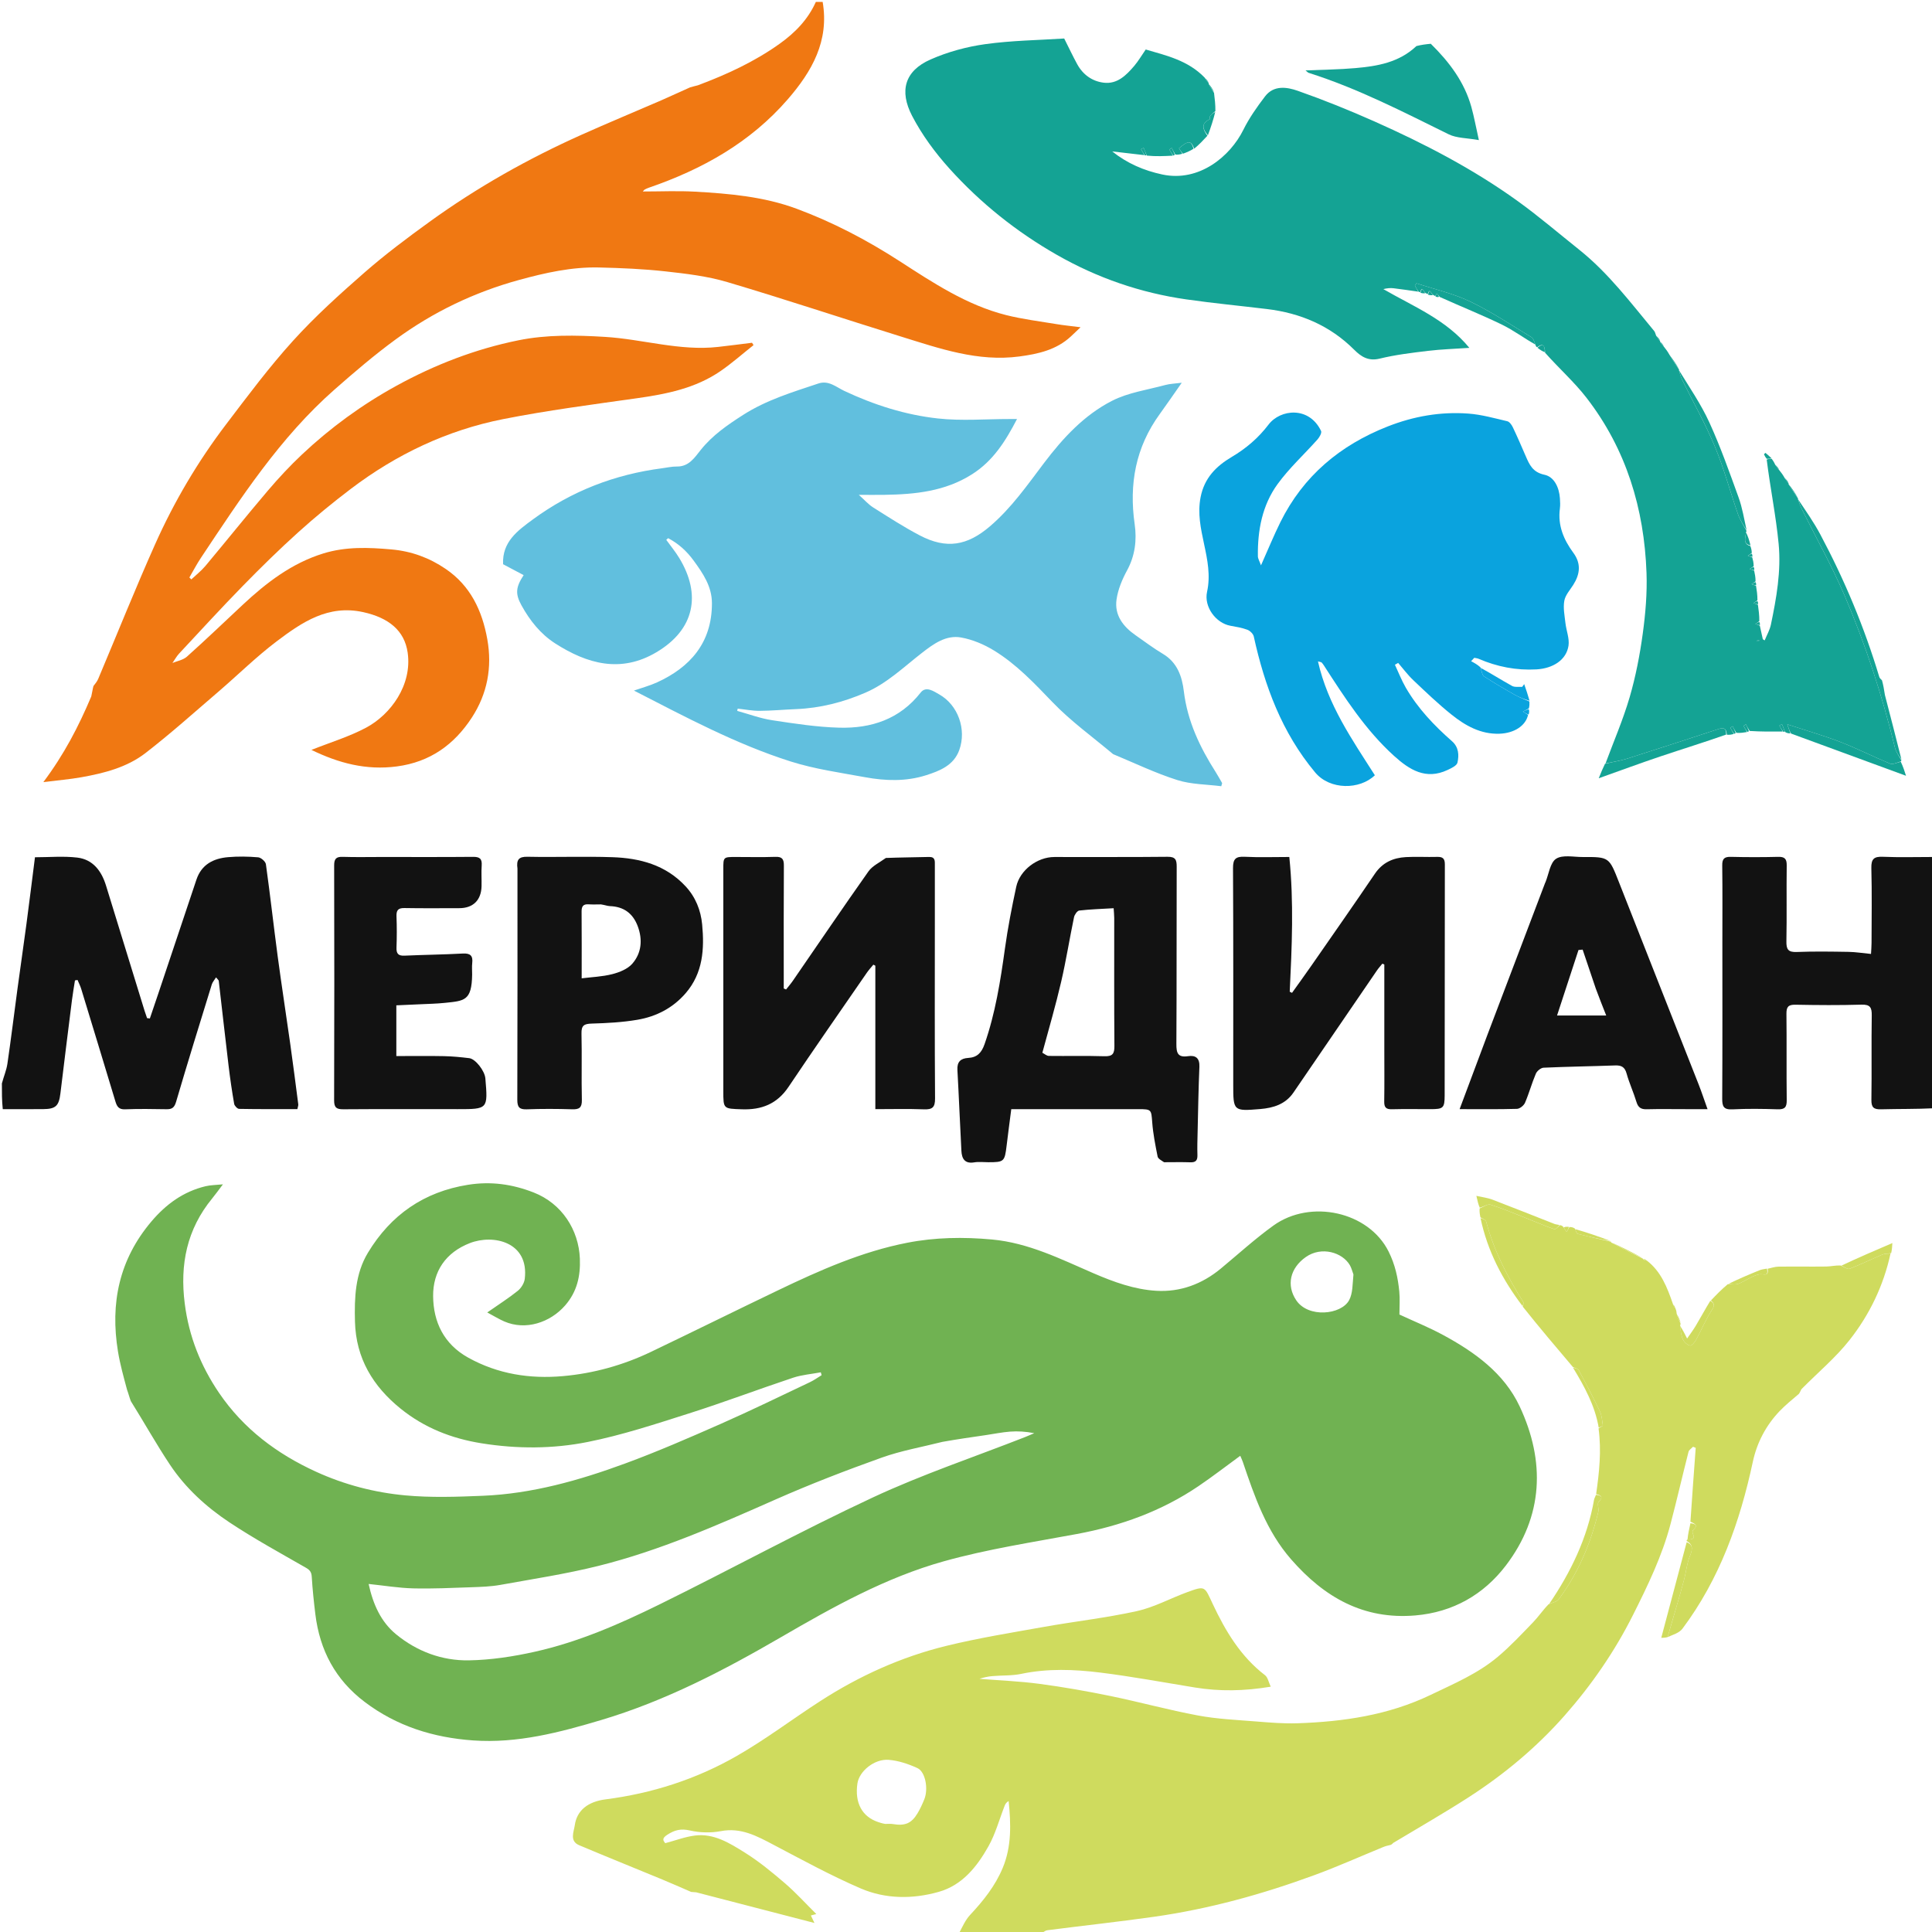 <?xml version="1.0" encoding="UTF-8"?> <svg xmlns="http://www.w3.org/2000/svg" width="150" height="150" viewBox="0 0 150 150" fill="none"><g clip-path="url(#clip0_184_2876)"><path d="M121.129 95.118C121.206 95.138 121.282 95.158 121.384 95.266C121.486 95.452 121.562 95.549 121.639 95.646C121.709 95.519 121.778 95.392 121.847 95.265C121.981 95.27 122.114 95.274 122.27 95.383C122.364 95.596 122.418 95.778 122.511 95.802C123.365 96.02 124.227 96.211 125.087 96.409C125.087 96.409 125.075 96.415 125.082 96.462C125.92 96.916 126.749 97.325 127.579 97.734C127.579 97.734 127.567 97.74 127.573 97.78C127.674 97.837 127.77 97.855 127.865 97.874C128.956 98.712 129.436 99.933 129.884 101.238C129.929 101.401 130.002 101.482 130.075 101.564C130.119 101.678 130.163 101.791 130.175 101.983C130.254 102.29 130.364 102.519 130.474 102.748C130.48 102.773 130.486 102.798 130.448 102.899C130.486 103.321 130.519 103.691 130.667 104.007C130.764 104.213 131.009 104.428 131.222 104.47C131.344 104.495 131.58 104.21 131.684 104.02C132.109 103.242 132.446 102.41 132.931 101.674C133.171 101.311 133.054 101.177 132.837 100.966C133.245 100.538 133.653 100.111 134.144 99.706C134.482 99.712 134.762 99.759 134.986 99.667C135.527 99.447 136.019 99.054 136.574 98.942C136.918 98.872 137.334 99.179 137.243 98.504C137.52 98.447 137.797 98.345 138.075 98.342C139.313 98.326 140.552 98.349 141.79 98.333C142.142 98.328 142.492 98.238 142.91 98.25C143.191 98.383 143.45 98.567 143.613 98.504C144.471 98.169 145.3 97.762 146.15 97.404C146.339 97.325 146.569 97.344 146.781 97.317C146.242 99.807 145.153 102.067 143.599 104.04C142.523 105.407 141.157 106.545 139.862 107.856C139.774 108.018 139.745 108.11 139.667 108.218C139.134 108.674 138.621 109.085 138.17 109.557C137.111 110.666 136.409 112.003 136.09 113.49C135.089 118.166 133.513 122.592 130.623 126.454C130.372 126.789 129.862 126.929 129.473 127.103C129.907 125.572 130.366 124.104 130.758 122.619C130.916 122.021 130.962 121.399 131.202 120.811C131.36 120.424 131.53 119.95 130.953 119.642C130.95 119.579 130.956 119.554 131.017 119.529C131.372 119.524 131.636 119.498 131.432 119.076C131.396 119.001 131.395 118.846 131.444 118.804C131.86 118.443 131.628 118.305 131.245 118.147C131.375 116.197 131.515 114.305 131.655 112.412C131.587 112.383 131.518 112.353 131.449 112.324C131.328 112.454 131.136 112.566 131.097 112.717C130.62 114.586 130.19 116.467 129.698 118.332C129.045 120.809 127.933 123.1 126.791 125.377C125.365 128.219 123.571 130.819 121.48 133.191C119.3 135.665 116.772 137.77 114.001 139.555C112.106 140.775 110.148 141.896 108.178 143.079C108.108 143.142 108.075 143.188 107.988 143.232C107.753 143.287 107.569 143.332 107.396 143.403C105.622 144.129 103.87 144.916 102.072 145.576C98.013 147.068 93.857 148.217 89.57 148.822C86.826 149.21 84.07 149.508 81.321 149.863C81.135 149.887 80.968 150.049 80.791 150.147C78.687 150.147 76.582 150.147 74.452 150.11C74.721 149.601 74.949 149.068 75.321 148.671C76.348 147.575 77.27 146.419 77.852 145.022C78.547 143.354 78.491 141.611 78.311 139.832C78.146 139.926 78.06 140.048 78.007 140.183C77.59 141.244 77.294 142.371 76.74 143.353C75.854 144.925 74.718 146.363 72.889 146.882C70.859 147.459 68.754 147.448 66.816 146.614C64.509 145.619 62.293 144.405 60.064 143.233C58.769 142.553 57.533 141.867 55.962 142.17C55.189 142.318 54.331 142.293 53.564 142.118C52.87 141.959 52.391 142.074 51.814 142.446C51.36 142.738 51.492 142.901 51.646 143.105C52.453 142.891 53.193 142.606 53.956 142.511C55.425 142.328 56.647 143.099 57.811 143.824C58.922 144.516 59.947 145.362 60.944 146.217C61.794 146.947 62.55 147.786 63.378 148.606C63.194 148.654 63.08 148.684 62.956 148.717C63.016 148.843 63.073 148.962 63.234 149.3C60.061 148.474 57.084 147.7 54.052 146.919C53.884 146.905 53.772 146.896 53.66 146.888C52.911 146.565 52.167 146.232 51.413 145.921C49.265 145.032 47.108 144.165 44.966 143.262C44.198 142.938 44.556 142.214 44.624 141.721C44.786 140.553 45.649 139.877 47.022 139.701C50.627 139.238 54.044 138.141 57.185 136.342C59.433 135.056 61.511 133.475 63.692 132.068C66.711 130.119 69.96 128.647 73.443 127.792C75.958 127.175 78.525 126.763 81.077 126.307C83.472 125.88 85.899 125.611 88.27 125.085C89.619 124.786 90.877 124.09 92.189 123.61C93.6 123.095 93.511 123.16 94.164 124.548C95.147 126.638 96.328 128.616 98.216 130.063C98.433 130.229 98.492 130.602 98.66 130.954C96.588 131.299 94.686 131.329 92.778 131.018C90.328 130.619 87.885 130.163 85.424 129.858C83.388 129.606 81.335 129.529 79.29 129.959C78.565 130.111 77.8 130.067 77.054 130.132C76.71 130.161 76.37 130.235 76.043 130.343C77.595 130.468 79.156 130.528 80.698 130.733C82.54 130.978 84.375 131.3 86.196 131.674C88.476 132.142 90.726 132.764 93.013 133.19C94.495 133.467 96.019 133.532 97.527 133.654C98.589 133.739 99.658 133.83 100.719 133.795C104.297 133.674 107.796 133.167 111.078 131.589C112.884 130.721 114.738 129.938 116.284 128.638C117.262 127.816 118.142 126.871 119.033 125.949C119.437 125.532 119.761 125.038 120.23 124.555C120.571 124.414 120.883 124.356 121.022 124.169C122.528 122.126 123.508 119.835 124.092 117.371C124.15 117.125 123.986 116.744 124.115 116.614C124.508 116.213 124.304 116.103 123.924 115.996C124.163 114.324 124.346 112.651 124.112 110.903C124.268 110.785 124.449 110.715 124.443 110.673C124.39 110.302 124.371 109.905 124.214 109.576C123.701 108.495 123.143 107.435 122.576 106.381C122.508 106.256 122.278 106.218 122.124 106.14C120.817 104.6 119.511 103.061 118.226 101.446C118.258 101.278 118.313 101.158 118.275 101.098C117.034 99.14 115.983 97.097 115.383 94.839C115.346 94.7 115.092 94.619 114.939 94.511C114.897 94.301 114.854 94.091 114.877 93.823C115.206 93.679 115.51 93.463 115.725 93.53C116.612 93.811 117.474 94.172 118.34 94.514C119.12 94.822 119.888 95.159 120.678 95.438C120.779 95.473 120.977 95.231 121.129 95.118ZM68.728 141.609C68.924 141.611 69.123 141.586 69.313 141.618C70.256 141.777 70.758 141.579 71.233 140.791C71.441 140.445 71.611 140.073 71.763 139.699C72.089 138.895 71.854 137.563 71.229 137.275C70.533 136.955 69.763 136.696 69.007 136.634C67.886 136.541 66.709 137.518 66.57 138.467C66.349 139.98 66.934 141.058 68.201 141.471C68.335 141.515 68.468 141.563 68.728 141.609Z" fill="#CFDB5E"></path><path d="M63.871 0.147C64.391 3.178 63.042 5.541 61.163 7.709C58.246 11.074 54.516 13.149 50.375 14.574C50.263 14.612 50.156 14.664 50.05 14.717C50.015 14.735 49.993 14.776 49.91 14.867C51.292 14.867 52.623 14.806 53.947 14.88C56.629 15.03 59.313 15.265 61.856 16.209C64.664 17.252 67.307 18.637 69.829 20.266C72.44 21.951 75.043 23.684 78.104 24.46C79.397 24.787 80.731 24.947 82.049 25.168C82.592 25.259 83.141 25.311 83.895 25.408C83.581 25.706 83.366 25.913 83.148 26.116C82.02 27.168 80.607 27.48 79.146 27.676C75.926 28.106 72.95 27.059 69.962 26.132C65.458 24.735 60.984 23.24 56.464 21.9C54.917 21.441 53.278 21.248 51.666 21.07C49.961 20.881 48.24 20.809 46.524 20.767C44.396 20.714 42.329 21.179 40.291 21.738C36.824 22.688 33.619 24.23 30.721 26.351C29.073 27.556 27.512 28.891 25.977 30.241C21.736 33.972 18.69 38.67 15.593 43.321C15.27 43.807 14.999 44.329 14.704 44.834C14.754 44.885 14.803 44.935 14.853 44.986C15.22 44.639 15.625 44.325 15.947 43.941C17.572 42 19.153 40.023 20.793 38.097C21.628 37.115 22.512 36.166 23.45 35.283C25.663 33.202 28.098 31.426 30.766 29.959C33.761 28.312 36.918 27.096 40.247 26.421C42.445 25.975 44.698 26.018 46.961 26.155C49.899 26.332 52.767 27.267 55.743 26.936C56.625 26.838 57.505 26.72 58.385 26.612C58.425 26.673 58.465 26.733 58.505 26.794C57.659 27.465 56.847 28.184 55.962 28.796C53.998 30.154 51.733 30.598 49.418 30.924C45.96 31.412 42.49 31.863 39.066 32.54C34.721 33.4 30.778 35.272 27.241 37.954C25.842 39.015 24.479 40.132 23.175 41.308C21.691 42.646 20.261 44.049 18.863 45.479C17.179 47.202 15.551 48.98 13.907 50.742C13.713 50.95 13.574 51.209 13.389 51.473C13.746 51.323 14.216 51.247 14.516 50.979C15.983 49.667 17.403 48.303 18.842 46.959C20.682 45.241 22.65 43.728 25.1 42.97C26.843 42.431 28.602 42.498 30.396 42.658C31.952 42.797 33.334 43.307 34.598 44.167C36.52 45.473 37.434 47.397 37.834 49.63C38.227 51.821 37.831 53.873 36.635 55.71C35.269 57.807 33.402 59.162 30.814 59.505C28.423 59.822 26.285 59.246 24.179 58.222C25.634 57.643 27.095 57.204 28.417 56.5C30.33 55.481 32.009 53.191 31.652 50.675C31.406 48.943 30.164 47.959 28.2 47.526C25.479 46.926 23.453 48.306 21.497 49.781C19.9 50.986 18.467 52.408 16.944 53.714C15.077 55.316 13.242 56.962 11.298 58.465C9.859 59.578 8.092 60.029 6.32 60.345C5.412 60.507 4.49 60.582 3.366 60.722C4.978 58.571 6.097 56.414 7.086 54.072C7.162 53.753 7.185 53.52 7.255 53.265C7.411 53.065 7.546 52.896 7.627 52.704C9.096 49.223 10.5 45.714 12.039 42.264C13.518 38.947 15.364 35.824 17.564 32.932C19.238 30.73 20.898 28.502 22.752 26.457C24.464 24.567 26.373 22.844 28.295 21.163C29.901 19.759 31.616 18.474 33.346 17.223C37.042 14.549 41.002 12.319 45.162 10.457C47.209 9.54 49.282 8.683 51.339 7.79C52.071 7.472 52.792 7.128 53.574 6.785C53.796 6.724 53.963 6.674 54.184 6.622C56.445 5.775 58.573 4.791 60.514 3.409C61.734 2.54 62.727 1.52 63.343 0.147C63.5 0.147 63.656 0.147 63.871 0.147Z" fill="#F07812"></path><path d="M0.146 84.121C0.293 83.566 0.502 83.088 0.575 82.59C0.857 80.666 1.092 78.735 1.352 76.808C1.58 75.123 1.826 73.44 2.051 71.754C2.278 70.047 2.488 68.338 2.715 66.557C3.819 66.557 4.922 66.456 5.998 66.583C7.214 66.727 7.88 67.619 8.229 68.748C9.231 71.988 10.225 75.231 11.223 78.473C11.283 78.666 11.353 78.856 11.418 79.047C11.49 79.056 11.563 79.064 11.635 79.073C11.856 78.422 12.078 77.772 12.297 77.12C13.282 74.179 14.268 71.239 15.25 68.297C15.646 67.114 16.57 66.649 17.704 66.55C18.479 66.482 19.269 66.496 20.045 66.562C20.266 66.581 20.615 66.888 20.645 67.099C20.978 69.482 21.242 71.874 21.561 74.26C21.864 76.523 22.216 78.781 22.534 81.043C22.754 82.607 22.955 84.174 23.158 85.741C23.17 85.83 23.125 85.927 23.088 86.111C21.579 86.111 20.072 86.121 18.566 86.093C18.43 86.091 18.207 85.856 18.18 85.701C18.01 84.72 17.865 83.734 17.747 82.746C17.483 80.549 17.24 78.349 16.983 76.152C16.976 76.094 16.901 76.043 16.774 75.883C16.641 76.099 16.5 76.25 16.445 76.428C15.509 79.46 14.569 82.489 13.675 85.533C13.543 85.985 13.367 86.127 12.933 86.12C11.858 86.102 10.782 86.084 9.709 86.127C9.228 86.146 9.081 85.913 8.964 85.527C8.083 82.606 7.195 79.689 6.303 76.772C6.231 76.536 6.115 76.313 6.02 76.084C5.953 76.095 5.886 76.107 5.82 76.118C5.742 76.627 5.652 77.133 5.588 77.643C5.285 80.055 4.982 82.467 4.692 84.881C4.575 85.857 4.335 86.103 3.361 86.112C2.335 86.121 1.31 86.114 0.215 86.114C0.146 85.472 0.146 84.831 0.146 84.121Z" fill="#121212"></path><path d="M150.147 86.045C148.779 86.114 147.411 86.089 146.044 86.126C145.474 86.141 145.285 85.982 145.295 85.388C145.329 83.206 145.287 81.023 145.322 78.842C145.332 78.22 145.2 77.981 144.522 78.001C142.814 78.052 141.103 78.039 139.395 78.006C138.835 77.995 138.692 78.183 138.699 78.722C138.725 80.953 138.694 83.184 138.721 85.415C138.728 85.961 138.573 86.144 138.019 86.126C136.848 86.087 135.673 86.071 134.504 86.13C133.815 86.165 133.708 85.894 133.712 85.284C133.736 81.263 133.724 77.242 133.724 73.221C133.724 71.211 133.74 69.2 133.714 67.19C133.707 66.668 133.881 66.514 134.386 66.526C135.607 66.556 136.829 66.557 138.049 66.526C138.556 66.513 138.727 66.671 138.72 67.191C138.694 69.152 138.734 71.114 138.696 73.075C138.684 73.701 138.824 73.94 139.498 73.912C140.839 73.858 142.184 73.881 143.527 73.903C144.078 73.913 144.627 74.002 145.265 74.064C145.282 73.73 145.306 73.47 145.306 73.211C145.31 71.274 145.342 69.336 145.291 67.401C145.272 66.671 145.511 66.491 146.2 66.521C147.468 66.575 148.739 66.536 150.078 66.536C150.147 73.016 150.147 79.496 150.147 86.045Z" fill="#121212"></path><path d="M10.158 108.784C10.044 108.485 9.979 108.208 9.865 107.904C9.595 106.897 9.323 105.924 9.16 104.933C8.545 101.19 9.252 97.787 11.756 94.834C12.895 93.49 14.24 92.512 15.958 92.099C16.352 92.004 16.77 92.007 17.308 91.952C16.978 92.386 16.736 92.727 16.471 93.05C14.51 95.441 13.957 98.169 14.343 101.206C14.667 103.761 15.585 106.053 17.009 108.147C18.904 110.931 21.491 112.873 24.538 114.265C26.75 115.276 29.071 115.877 31.456 116.1C33.448 116.286 35.474 116.215 37.48 116.132C41.305 115.975 44.958 114.94 48.523 113.63C51.04 112.705 53.505 111.631 55.961 110.548C58.292 109.521 60.583 108.4 62.886 107.31C63.201 107.161 63.488 106.952 63.788 106.77C63.768 106.696 63.748 106.621 63.729 106.546C63.007 106.682 62.258 106.738 61.568 106.968C58.866 107.867 56.2 108.878 53.488 109.739C50.891 110.564 48.286 111.425 45.622 111.956C42.919 112.495 40.152 112.5 37.386 112.057C35.047 111.683 32.944 110.851 31.109 109.371C28.963 107.639 27.634 105.462 27.56 102.611C27.511 100.747 27.578 98.894 28.567 97.26C30.342 94.322 32.913 92.532 36.339 91.986C38.111 91.704 39.774 91.937 41.428 92.582C43.633 93.442 44.933 95.495 45.021 97.721C45.074 99.076 44.8 100.291 43.882 101.348C42.717 102.688 40.807 103.317 39.15 102.596C38.739 102.417 38.355 102.178 37.83 101.899C38.7 101.291 39.483 100.795 40.201 100.218C40.466 100.006 40.704 99.619 40.743 99.287C41.083 96.425 38.308 95.804 36.482 96.513C34.6 97.243 33.61 98.716 33.628 100.636C33.646 102.636 34.456 104.355 36.353 105.408C38.661 106.689 41.145 107.068 43.704 106.842C46.074 106.633 48.372 105.997 50.532 104.963C53.833 103.383 57.112 101.758 60.411 100.176C63.638 98.629 66.911 97.174 70.439 96.487C72.601 96.065 74.799 96.03 77.016 96.234C79.864 96.497 82.346 97.752 84.893 98.853C86.466 99.533 88.079 100.119 89.784 100.217C91.64 100.324 93.326 99.698 94.777 98.498C96.134 97.375 97.44 96.18 98.866 95.153C101.742 93.081 106.262 94.059 107.814 97.175C108.318 98.186 108.536 99.201 108.641 100.274C108.698 100.856 108.651 101.448 108.651 102.06C109.789 102.589 110.947 103.056 112.038 103.647C114.491 104.973 116.773 106.61 117.983 109.186C119.988 113.456 119.832 117.725 116.907 121.555C115.188 123.806 112.806 125.174 109.888 125.422C105.862 125.765 102.816 124.012 100.245 121.07C98.316 118.862 97.402 116.187 96.489 113.493C96.437 113.342 96.365 113.199 96.293 113.027C95.177 113.841 94.136 114.649 93.046 115.386C90.18 117.328 87.003 118.469 83.611 119.099C80.152 119.742 76.653 120.275 73.273 121.22C68.768 122.48 64.686 124.759 60.641 127.109C56.214 129.681 51.668 132.051 46.728 133.527C43.466 134.502 40.181 135.371 36.73 135.126C33.655 134.908 30.807 134.028 28.306 132.132C26.037 130.413 24.825 128.121 24.484 125.328C24.367 124.368 24.265 123.405 24.206 122.441C24.185 122.084 24.083 121.909 23.762 121.725C21.762 120.578 19.734 119.469 17.814 118.196C16.016 117.002 14.405 115.536 13.196 113.72C12.134 112.126 11.198 110.447 10.158 108.784ZM73.169 111.946C71.594 112.346 69.975 112.626 68.451 113.171C65.679 114.162 62.925 115.223 60.232 116.412C55.733 118.4 51.235 120.388 46.452 121.578C43.947 122.201 41.385 122.593 38.841 123.051C38.108 123.183 37.351 123.206 36.603 123.233C35.097 123.285 33.589 123.358 32.085 123.321C30.957 123.293 29.833 123.104 28.62 122.978C28.969 124.579 29.582 125.923 30.744 126.88C32.368 128.216 34.315 128.943 36.398 128.909C38.114 128.881 39.851 128.615 41.531 128.239C44.915 127.484 48.092 126.097 51.189 124.574C56.736 121.845 62.169 118.873 67.769 116.261C71.603 114.472 75.641 113.122 79.587 111.574C79.826 111.48 80.061 111.373 80.298 111.272C79.636 111.141 79.023 111.105 78.416 111.151C77.796 111.198 77.183 111.327 76.566 111.417C75.472 111.576 74.378 111.732 73.169 111.946ZM105.081 98.948C104.989 98.707 104.93 98.446 104.802 98.226C104.226 97.238 102.606 96.738 101.386 97.594C100.163 98.452 99.853 99.789 100.641 100.956C101.578 102.345 104.127 102.081 104.744 100.95C105.036 100.413 105.006 99.7 105.081 98.948Z" fill="#70B252"></path><path d="M91.796 11.939C91.634 11.981 91.472 12.024 91.256 12.002C91.126 11.787 91.05 11.636 90.975 11.485C90.912 11.525 90.85 11.565 90.788 11.605C90.88 11.766 90.971 11.926 91.063 12.086C90.399 12.12 89.736 12.154 89.036 12.081C88.931 11.808 88.862 11.643 88.792 11.477C88.725 11.512 88.657 11.547 88.59 11.583C88.677 11.737 88.765 11.892 88.852 12.046C88.019 11.95 87.186 11.853 86.353 11.756C87.513 12.684 88.815 13.246 90.251 13.55C93.114 14.156 95.519 12.127 96.531 10.083C96.987 9.162 97.593 8.302 98.219 7.482C98.897 6.594 99.922 6.756 100.764 7.052C102.774 7.758 104.757 8.559 106.705 9.425C110.579 11.148 114.34 13.1 117.793 15.582C119.453 16.776 121.012 18.113 122.613 19.391C124.871 21.192 126.596 23.491 128.425 25.692C128.485 25.764 128.514 25.861 128.577 26.047C128.697 26.261 128.798 26.375 128.899 26.489C128.899 26.489 128.888 26.496 128.889 26.544C128.992 26.706 129.094 26.819 129.196 26.932C129.326 27.096 129.457 27.261 129.605 27.524C129.87 27.981 130.118 28.339 130.365 28.697C130.365 28.697 130.355 28.704 130.355 28.755C130.437 29.033 130.495 29.272 130.601 29.487C131.452 31.214 132.405 32.898 133.144 34.673C133.852 36.376 134.327 38.176 134.937 39.922C135.094 40.374 135.371 40.784 135.593 41.213C135.593 41.213 135.613 41.259 135.559 41.305C135.525 41.742 135.294 42.227 135.899 42.395C135.954 42.556 136.008 42.718 136.006 42.933C135.865 43.038 135.781 43.092 135.697 43.145C135.813 43.189 135.93 43.233 136.046 43.278C136.101 43.487 136.156 43.696 136.154 43.96C136.012 44.069 135.928 44.122 135.844 44.175C135.96 44.22 136.076 44.264 136.193 44.308C136.248 44.565 136.303 44.821 136.3 45.135C136.158 45.247 136.074 45.3 135.99 45.353C136.107 45.397 136.223 45.442 136.339 45.486C136.395 45.838 136.45 46.19 136.447 46.603C136.305 46.719 136.221 46.772 136.137 46.825C136.253 46.869 136.37 46.914 136.486 46.958C136.541 47.358 136.597 47.758 136.594 48.221C136.452 48.338 136.368 48.391 136.284 48.444C136.4 48.489 136.516 48.533 136.632 48.577C136.71 48.928 136.787 49.279 136.865 49.629C136.913 49.66 136.96 49.69 137.008 49.721C137.173 49.313 137.403 48.919 137.492 48.496C137.924 46.429 138.295 44.332 138.093 42.226C137.886 40.053 137.442 37.902 137.166 35.682C137.337 35.621 137.445 35.619 137.553 35.617C137.636 35.733 137.719 35.849 137.818 36.061C137.936 36.272 138.038 36.386 138.14 36.501C138.271 36.665 138.401 36.829 138.55 37.09C138.668 37.301 138.769 37.415 138.87 37.529C138.87 37.529 138.859 37.536 138.86 37.586C139.108 37.993 139.355 38.35 139.603 38.707C139.603 38.707 139.592 38.714 139.593 38.764C139.695 39.058 139.784 39.308 139.901 39.544C141.011 41.775 142.237 43.957 143.215 46.245C144.849 50.066 146.14 54.016 147.125 58.062C147.208 58.403 147.449 58.705 147.617 59.025C147.617 59.025 147.636 59.071 147.578 59.117C147.261 59.212 146.956 59.375 146.752 59.291C145.45 58.754 144.19 58.111 142.877 57.603C141.574 57.1 140.225 56.715 138.763 56.234C138.886 56.596 138.944 56.77 139.003 56.943C138.871 56.937 138.74 56.93 138.584 56.824C138.491 56.558 138.422 56.392 138.352 56.226C138.285 56.262 138.218 56.298 138.151 56.334C138.238 56.488 138.325 56.642 138.412 56.796C137.579 56.803 136.746 56.809 135.845 56.752C135.701 56.537 135.625 56.386 135.55 56.235C135.487 56.275 135.425 56.315 135.363 56.355C135.454 56.516 135.546 56.676 135.638 56.836C135.381 56.878 135.125 56.92 134.809 56.899C134.675 56.684 134.599 56.533 134.523 56.382C134.461 56.422 134.399 56.462 134.336 56.502C134.428 56.663 134.52 56.823 134.611 56.983C134.449 57.026 134.287 57.068 134.071 57.043C134.033 56.471 133.758 56.492 133.396 56.611C131.043 57.381 128.691 58.153 126.331 58.901C125.786 59.074 125.212 59.153 124.651 59.276C125.285 57.565 126.014 55.882 126.525 54.135C126.994 52.528 127.315 50.864 127.542 49.203C127.756 47.643 127.891 46.05 127.835 44.48C127.658 39.491 126.26 34.877 123.182 30.892C122.233 29.663 121.051 28.616 119.957 27.383C119.949 26.792 119.779 26.634 119.348 26.954C119.297 26.945 119.257 26.919 119.216 26.783C119.11 26.518 119.058 26.274 118.912 26.186C117.336 25.236 115.797 24.202 114.144 23.411C112.827 22.781 111.366 22.455 109.969 21.994C109.931 22.056 109.892 22.119 109.854 22.181C109.94 22.336 110.027 22.49 110.113 22.645C109.474 22.555 108.837 22.455 108.196 22.38C107.943 22.35 107.683 22.375 107.402 22.447C109.732 23.796 112.275 24.804 114.081 27.008C112.934 27.087 111.897 27.117 110.872 27.241C109.611 27.392 108.341 27.544 107.111 27.845C106.235 28.058 105.671 27.687 105.144 27.159C103.26 25.275 100.963 24.306 98.359 23.993C96.282 23.743 94.198 23.543 92.128 23.248C88.556 22.738 85.207 21.586 82.055 19.787C78.915 17.995 76.131 15.768 73.722 13.098C72.604 11.857 71.578 10.468 70.811 8.988C69.812 7.061 70.234 5.506 72.244 4.619C73.583 4.028 75.052 3.628 76.503 3.427C78.559 3.141 80.651 3.118 82.624 2.989C83.012 3.76 83.305 4.384 83.636 4.988C84.082 5.8 84.794 6.31 85.692 6.42C86.744 6.547 87.438 5.848 88.058 5.121C88.383 4.74 88.638 4.299 88.954 3.843C90.564 4.316 92.232 4.684 93.532 6.028C93.653 6.241 93.754 6.355 93.855 6.469C93.855 6.469 93.844 6.476 93.844 6.527C93.982 6.789 94.12 7.001 94.257 7.213C94.312 7.661 94.368 8.108 94.362 8.621C94.183 8.789 94.05 8.881 93.955 9.003C93.907 9.064 93.958 9.242 93.915 9.263C93.201 9.606 93.399 10.061 93.742 10.541C93.416 10.892 93.09 11.243 92.716 11.543C92.474 10.898 92.261 10.899 91.536 11.511C91.622 11.653 91.709 11.796 91.796 11.939ZM136.6 49.725C136.542 49.724 136.484 49.724 136.426 49.723C136.426 49.747 136.424 49.792 136.425 49.792C136.483 49.797 136.541 49.797 136.6 49.725Z" fill="#14A394"></path><path d="M86.419 58.55C84.811 57.198 83.13 55.989 81.719 54.519C80.307 53.049 78.919 51.575 77.183 50.511C76.409 50.036 75.515 49.657 74.628 49.496C73.448 49.282 72.482 49.989 71.585 50.686C70.17 51.784 68.876 53.049 67.197 53.776C65.472 54.523 63.684 54.98 61.803 55.056C60.86 55.094 59.918 55.184 58.975 55.189C58.409 55.193 57.842 55.079 57.275 55.018C57.262 55.077 57.249 55.135 57.236 55.193C58.138 55.441 59.027 55.778 59.946 55.917C61.675 56.18 63.418 56.45 65.161 56.497C67.642 56.563 69.856 55.845 71.483 53.767C71.897 53.239 72.504 53.677 72.923 53.914C74.385 54.741 75.055 56.627 74.479 58.231C74.05 59.426 72.963 59.851 71.896 60.191C70.35 60.684 68.748 60.634 67.171 60.344C65.231 59.987 63.254 59.713 61.382 59.119C57.149 57.775 53.235 55.676 49.219 53.616C49.863 53.391 50.458 53.233 51.011 52.981C53.536 51.827 55.284 49.942 55.274 46.824C55.27 45.533 54.584 44.525 53.858 43.529C53.314 42.782 52.668 42.199 51.872 41.783C51.824 41.827 51.776 41.87 51.729 41.914C52.068 42.385 52.44 42.835 52.74 43.329C54.459 46.156 53.94 48.877 50.964 50.641C48.198 52.279 45.592 51.55 43.102 49.953C41.967 49.224 41.137 48.177 40.489 47.002C39.991 46.098 40.044 45.59 40.655 44.653C40.112 44.365 39.574 44.079 39.059 43.806C38.981 42.07 40.181 41.203 41.37 40.33C44.372 38.127 47.731 36.832 51.411 36.355C51.791 36.306 52.172 36.215 52.55 36.221C53.484 36.235 53.926 35.532 54.401 34.937C55.316 33.789 56.49 32.986 57.703 32.209C59.508 31.053 61.534 30.445 63.538 29.775C64.34 29.507 64.925 30.055 65.54 30.345C67.865 31.441 70.296 32.214 72.828 32.491C74.665 32.692 76.541 32.532 78.4 32.533C78.544 32.533 78.689 32.533 78.961 32.533C78.061 34.266 77.102 35.785 75.475 36.819C73.373 38.155 71.044 38.383 68.657 38.419C68.046 38.428 67.435 38.42 66.679 38.42C67.105 38.8 67.412 39.157 67.793 39.398C68.979 40.148 70.163 40.913 71.404 41.565C73.495 42.663 75.107 42.359 76.853 40.869C78.529 39.44 79.76 37.662 81.062 35.942C82.535 33.997 84.177 32.225 86.336 31.12C87.598 30.474 89.086 30.269 90.479 29.89C90.84 29.792 91.225 29.785 91.75 29.717C91.129 30.602 90.598 31.383 90.043 32.147C88.173 34.72 87.648 37.577 88.096 40.7C88.271 41.915 88.13 43.139 87.506 44.285C87.126 44.983 86.8 45.765 86.688 46.544C86.514 47.759 87.198 48.647 88.162 49.318C88.868 49.809 89.556 50.332 90.293 50.77C91.408 51.433 91.776 52.529 91.914 53.676C92.194 55.998 93.159 58.017 94.387 59.945C94.564 60.224 94.721 60.515 94.887 60.8C94.865 60.881 94.842 60.961 94.82 61.042C93.677 60.895 92.485 60.906 91.404 60.563C89.718 60.028 88.108 59.253 86.419 58.55Z" fill="#61BFDE"></path><path d="M118.639 55.501C118.456 56.34 117.579 56.926 116.416 56.966C114.963 57.016 113.771 56.342 112.696 55.482C111.658 54.651 110.693 53.724 109.726 52.808C109.297 52.402 108.942 51.917 108.553 51.469C108.469 51.516 108.385 51.564 108.301 51.611C108.581 52.207 108.819 52.827 109.148 53.394C110.082 55.004 111.35 56.334 112.738 57.553C113.258 58.01 113.287 58.633 113.158 59.209C113.104 59.449 112.676 59.646 112.381 59.784C110.704 60.569 109.434 59.774 108.234 58.687C106.003 56.667 104.4 54.159 102.783 51.66C102.731 51.58 102.675 51.501 102.609 51.434C102.58 51.405 102.521 51.406 102.327 51.35C103.086 54.724 104.983 57.428 106.744 60.191C105.577 61.324 103.261 61.351 102.11 59.973C99.522 56.873 98.192 53.272 97.342 49.414C97.297 49.208 97.049 48.97 96.841 48.892C96.421 48.735 95.967 48.664 95.522 48.582C94.388 48.373 93.463 47.103 93.715 45.954C93.995 44.679 93.748 43.474 93.484 42.239C93.231 41.048 92.967 39.865 93.215 38.598C93.507 37.105 94.426 36.193 95.627 35.48C96.741 34.819 97.695 34.01 98.485 32.97C99.406 31.756 101.645 31.526 102.567 33.46C102.636 33.605 102.447 33.942 102.295 34.114C101.263 35.276 100.098 36.336 99.191 37.585C98 39.224 97.632 41.176 97.662 43.193C97.665 43.374 97.783 43.555 97.903 43.894C98.456 42.657 98.894 41.58 99.408 40.541C101.188 36.95 104.045 34.565 107.731 33.114C109.754 32.317 111.851 31.95 114.01 32.111C115.024 32.187 116.026 32.47 117.023 32.704C117.198 32.745 117.368 32.988 117.458 33.177C117.808 33.911 118.129 34.659 118.453 35.405C118.748 36.084 118.998 36.666 119.917 36.861C120.668 37.021 121.053 37.846 121.111 38.681C121.13 38.949 121.144 39.224 121.109 39.489C120.934 40.799 121.408 41.906 122.157 42.924C122.771 43.758 122.674 44.573 122.153 45.4C121.897 45.806 121.532 46.201 121.453 46.643C121.353 47.196 121.475 47.796 121.54 48.371C121.606 48.961 121.861 49.568 121.779 50.129C121.615 51.238 120.573 51.898 119.29 51.971C117.721 52.059 116.234 51.767 114.8 51.149C114.695 51.104 114.575 51.097 114.462 51.072C114.381 51.16 114.299 51.249 114.218 51.337C114.451 51.46 114.684 51.582 114.936 51.806C115.044 52.117 115.074 52.416 115.231 52.519C115.997 53.021 116.79 53.484 117.588 53.934C117.956 54.142 118.357 54.29 118.743 54.465C118.75 54.622 118.757 54.78 118.702 54.996C118.505 55.119 118.372 55.183 118.238 55.248C118.372 55.332 118.505 55.416 118.639 55.501Z" fill="#0AA3DE"></path><path d="M90.377 90.235C90.16 90.089 89.911 89.963 89.877 89.794C89.702 88.914 89.524 88.027 89.458 87.134C89.384 86.152 89.403 86.114 88.396 86.114C85.391 86.113 82.387 86.114 79.382 86.114C79.116 86.114 78.85 86.114 78.515 86.114C78.39 87.088 78.265 88.019 78.153 88.952C78.004 90.188 77.957 90.235 76.73 90.235C76.364 90.235 75.989 90.186 75.633 90.246C74.901 90.368 74.675 89.956 74.643 89.356C74.531 87.261 74.45 85.164 74.333 83.069C74.297 82.431 74.593 82.171 75.177 82.137C75.865 82.097 76.208 81.737 76.441 81.069C77.281 78.659 77.674 76.166 78.022 73.652C78.245 72.04 78.559 70.438 78.901 68.846C79.177 67.561 80.527 66.542 81.852 66.538C84.783 66.53 87.715 66.554 90.646 66.521C91.27 66.513 91.36 66.759 91.358 67.295C91.342 71.881 91.362 76.467 91.334 81.053C91.329 81.755 91.445 82.121 92.24 82.001C92.821 81.914 93.149 82.144 93.121 82.822C93.049 84.519 93.022 86.217 92.982 87.915C92.968 88.503 92.949 89.092 92.968 89.679C92.98 90.086 92.841 90.256 92.422 90.241C91.763 90.218 91.103 90.235 90.377 90.235ZM80.928 81.736C81.096 81.821 81.264 81.978 81.433 81.981C82.874 82 84.315 81.961 85.754 82.006C86.382 82.025 86.527 81.808 86.522 81.212C86.496 77.903 86.511 74.593 86.508 71.284C86.508 71.048 86.481 70.812 86.463 70.514C85.526 70.57 84.656 70.595 83.795 70.694C83.637 70.712 83.429 71.011 83.387 71.211C83.04 72.876 82.775 74.559 82.391 76.215C81.969 78.034 81.446 79.829 80.928 81.736Z" fill="#121212"></path><path d="M68.779 66.612C69.932 66.569 71.03 66.562 72.127 66.534C72.628 66.521 72.581 66.856 72.581 67.179C72.58 68.7 72.581 70.221 72.581 71.742C72.581 76.256 72.564 80.77 72.597 85.284C72.603 85.987 72.379 86.153 71.727 86.128C70.492 86.081 69.253 86.114 67.961 86.114C67.961 82.267 67.961 78.623 67.961 74.978C67.91 74.951 67.858 74.924 67.807 74.896C67.638 75.103 67.455 75.3 67.304 75.519C65.269 78.472 63.216 81.412 61.218 84.39C60.329 85.713 59.128 86.18 57.599 86.125C56.16 86.074 56.158 86.114 56.158 84.697C56.158 78.956 56.158 73.216 56.158 67.475C56.158 66.537 56.159 66.536 57.123 66.536C58.15 66.536 59.177 66.561 60.202 66.526C60.728 66.507 60.863 66.702 60.86 67.204C60.84 70.123 60.85 73.043 60.85 75.962C60.85 76.223 60.85 76.483 60.85 76.744C60.91 76.771 60.97 76.797 61.03 76.824C61.209 76.596 61.4 76.376 61.564 76.138C63.515 73.307 65.444 70.46 67.428 67.653C67.732 67.223 68.285 66.972 68.779 66.612Z" fill="#121212"></path><path d="M107.478 81.403C107.478 79.181 107.478 77.032 107.478 74.884C107.428 74.862 107.377 74.841 107.326 74.819C107.186 74.993 107.033 75.159 106.907 75.343C104.744 78.501 102.582 81.66 100.426 84.823C99.8 85.74 98.857 86.021 97.841 86.106C95.749 86.279 95.748 86.263 95.748 84.175C95.748 78.585 95.761 72.994 95.731 67.403C95.728 66.68 95.943 66.485 96.637 66.52C97.756 66.577 98.88 66.536 100.102 66.536C100.46 70.046 100.302 73.522 100.134 76.997C100.193 77.026 100.253 77.055 100.313 77.084C100.809 76.388 101.313 75.696 101.801 74.994C103.456 72.611 105.12 70.234 106.748 67.834C107.34 66.96 108.168 66.601 109.153 66.545C109.957 66.5 110.765 66.552 111.57 66.529C111.997 66.517 112.179 66.637 112.178 67.105C112.166 73.088 112.176 79.071 112.163 85.054C112.161 86.041 112.047 86.113 111.06 86.114C110.059 86.114 109.057 86.096 108.056 86.122C107.602 86.133 107.464 85.964 107.471 85.523C107.492 84.174 107.478 82.826 107.478 81.403Z" fill="#121212"></path><path d="M115.492 80.319C116.996 76.363 118.478 72.46 119.959 68.557C119.968 68.535 119.982 68.514 119.991 68.491C120.251 67.863 120.346 66.978 120.814 66.675C121.322 66.346 122.178 66.542 122.882 66.539C124.945 66.53 124.929 66.542 125.702 68.511C127.754 73.739 129.822 78.959 131.878 84.184C132.109 84.771 132.306 85.371 132.573 86.114C131.94 86.114 131.395 86.114 130.85 86.114C129.848 86.114 128.846 86.097 127.845 86.122C127.411 86.133 127.186 85.991 127.055 85.558C126.829 84.811 126.496 84.096 126.287 83.344C126.146 82.835 125.881 82.703 125.394 82.721C123.544 82.789 121.693 82.812 119.844 82.896C119.631 82.906 119.332 83.151 119.243 83.36C118.928 84.099 118.718 84.882 118.401 85.619C118.309 85.833 117.996 86.085 117.777 86.091C116.341 86.133 114.902 86.113 113.324 86.113C114.063 84.136 114.767 82.254 115.492 80.319ZM123.899 76.759C123.558 75.748 123.217 74.738 122.876 73.728C122.768 73.738 122.661 73.748 122.554 73.758C122.008 75.426 121.462 77.094 120.889 78.843C122.218 78.843 123.393 78.843 124.706 78.843C124.42 78.121 124.173 77.496 123.899 76.759Z" fill="#121212"></path><path d="M40.176 67.437C40.083 66.757 40.267 66.504 40.954 66.519C43.151 66.565 45.351 66.478 47.546 66.552C49.682 66.624 51.681 67.15 53.222 68.807C54.007 69.65 54.41 70.674 54.515 71.774C54.696 73.68 54.58 75.552 53.238 77.108C52.243 78.262 50.951 78.926 49.487 79.175C48.321 79.374 47.125 79.436 45.94 79.471C45.353 79.488 45.131 79.613 45.147 80.246C45.188 81.961 45.135 83.678 45.175 85.393C45.189 85.998 44.979 86.142 44.419 86.125C43.248 86.088 42.074 86.083 40.904 86.127C40.318 86.148 40.162 85.958 40.164 85.379C40.183 79.422 40.176 73.465 40.176 67.437ZM46.655 70.217C46.338 70.217 46.019 70.234 45.703 70.212C45.286 70.182 45.151 70.36 45.155 70.769C45.17 72.471 45.161 74.174 45.161 75.957C45.929 75.86 46.755 75.832 47.538 75.632C48.097 75.489 48.734 75.234 49.095 74.818C49.81 73.994 49.904 72.959 49.516 71.917C49.145 70.918 48.429 70.389 47.356 70.351C47.166 70.345 46.978 70.266 46.655 70.217Z" fill="#121212"></path><path d="M29.619 66.536C32.037 66.536 34.382 66.548 36.727 66.526C37.23 66.521 37.437 66.663 37.399 67.189C37.36 67.725 37.401 68.267 37.388 68.806C37.361 69.894 36.73 70.51 35.657 70.51C34.24 70.511 32.823 70.527 31.407 70.501C30.921 70.492 30.766 70.662 30.784 71.138C30.814 71.946 30.815 72.757 30.784 73.565C30.765 74.044 30.925 74.219 31.409 74.197C32.917 74.129 34.426 74.114 35.933 74.032C36.526 74 36.731 74.208 36.663 74.782C36.629 75.072 36.661 75.37 36.657 75.664C36.627 77.721 36.053 77.704 34.51 77.865C33.883 77.93 33.25 77.94 32.62 77.971C31.992 78.002 31.365 78.028 30.771 78.054C30.771 79.411 30.771 80.718 30.771 81.992C32.068 81.992 33.272 81.975 34.476 81.999C35.129 82.012 35.784 82.077 36.434 82.156C36.92 82.215 37.634 83.144 37.683 83.721C37.885 86.114 37.885 86.114 35.53 86.114C32.574 86.114 29.618 86.102 26.663 86.124C26.137 86.128 25.94 86.006 25.941 85.434C25.961 79.353 25.959 73.271 25.944 67.19C25.942 66.67 26.108 66.509 26.615 66.526C27.591 66.559 28.569 66.536 29.619 66.536Z" fill="#121212"></path><path d="M109.971 3.576C110.338 3.482 110.682 3.436 111.087 3.399C112.53 4.819 113.698 6.371 114.238 8.311C114.448 9.068 114.588 9.845 114.82 10.877C113.887 10.709 113.1 10.734 112.475 10.427C108.919 8.676 105.398 6.857 101.604 5.655C101.544 5.636 101.497 5.574 101.36 5.467C102.703 5.409 103.968 5.399 105.225 5.288C106.931 5.138 108.614 4.859 109.971 3.576Z" fill="#14A394"></path><path d="M147.629 58.974C147.449 58.705 147.208 58.403 147.125 58.062C146.14 54.016 144.849 50.066 143.215 46.245C142.237 43.957 141.011 41.775 139.901 39.544C139.784 39.308 139.696 39.058 139.596 38.758C140.181 39.635 140.82 40.538 141.336 41.507C143.218 45.04 144.756 48.722 145.909 52.562C145.935 52.648 146.015 52.719 146.117 52.82C146.222 53.195 146.279 53.547 146.345 53.961C146.782 55.656 147.212 57.289 147.629 58.974Z" fill="#14A394"></path><path d="M124.612 59.301C125.212 59.153 125.786 59.073 126.331 58.901C128.691 58.153 131.043 57.38 133.396 56.61C133.758 56.492 134.033 56.47 134.017 57.033C132.318 57.633 130.612 58.157 128.921 58.726C127.37 59.247 125.835 59.816 124.124 60.424C124.314 59.957 124.443 59.642 124.612 59.301Z" fill="#14A394"></path><path d="M139.06 56.955C138.944 56.77 138.886 56.596 138.764 56.234C140.226 56.715 141.574 57.1 142.878 57.603C144.19 58.111 145.451 58.754 146.753 59.291C146.957 59.375 147.262 59.212 147.576 59.142C147.754 59.508 147.877 59.895 147.982 60.231C144.98 59.126 142.049 58.047 139.06 56.955Z" fill="#14A394"></path><path d="M110.149 22.657C110.026 22.491 109.94 22.336 109.854 22.181C109.892 22.119 109.931 22.056 109.969 21.994C111.366 22.455 112.827 22.781 114.144 23.411C115.797 24.202 117.336 25.236 118.912 26.186C119.057 26.274 119.11 26.518 119.203 26.749C118.337 26.266 117.512 25.642 116.599 25.199C115.042 24.443 113.43 23.8 111.781 23.055C111.668 22.924 111.615 22.849 111.562 22.774C111.518 22.843 111.475 22.912 111.431 22.982C111.407 22.975 111.382 22.969 111.301 22.913C111.111 22.849 111.019 22.286 110.845 22.834C110.82 22.828 110.796 22.822 110.715 22.766C110.525 22.702 110.432 22.138 110.258 22.687C110.234 22.681 110.21 22.675 110.149 22.657Z" fill="#14A394"></path><path d="M123.913 116.055C124.304 116.102 124.509 116.213 124.115 116.613C123.987 116.744 124.151 117.125 124.092 117.371C123.508 119.835 122.529 122.126 121.022 124.169C120.884 124.356 120.571 124.413 120.278 124.529C121.948 122.074 123.24 119.427 123.762 116.44C123.782 116.326 123.853 116.222 123.913 116.055Z" fill="#CFDB5E"></path><path d="M135.606 41.163C135.371 40.784 135.095 40.374 134.937 39.922C134.327 38.176 133.852 36.376 133.144 34.673C132.405 32.898 131.453 31.214 130.601 29.486C130.495 29.271 130.437 29.033 130.358 28.748C131.154 30.055 132.06 31.367 132.713 32.795C133.578 34.686 134.273 36.659 134.983 38.618C135.273 39.421 135.411 40.279 135.606 41.163Z" fill="#14A394"></path><path d="M114.946 94.571C115.092 94.619 115.346 94.7 115.383 94.839C115.984 97.097 117.034 99.14 118.275 101.098C118.313 101.158 118.258 101.277 118.206 101.399C116.662 99.37 115.491 97.151 114.946 94.571Z" fill="#CFDB5E"></path><path d="M121.079 95.107C120.977 95.231 120.779 95.473 120.678 95.438C119.889 95.159 119.12 94.821 118.341 94.514C117.474 94.172 116.612 93.811 115.725 93.53C115.51 93.462 115.206 93.679 114.888 93.767C114.776 93.514 114.719 93.26 114.625 92.846C115.092 92.952 115.499 92.997 115.87 93.138C117.479 93.752 119.078 94.396 120.682 95.024C120.79 95.067 120.912 95.073 121.079 95.107Z" fill="#CFDB5E"></path><path d="M118.754 54.408C118.358 54.29 117.957 54.142 117.589 53.934C116.791 53.484 115.998 53.021 115.232 52.519C115.075 52.416 115.045 52.118 114.956 51.851C115.766 52.284 116.565 52.798 117.395 53.255C117.607 53.372 117.917 53.31 118.182 53.33C118.234 53.259 118.286 53.187 118.338 53.115C118.48 53.527 118.623 53.939 118.754 54.408Z" fill="#0AA3DE"></path><path d="M132.791 100.989C133.054 101.177 133.171 101.311 132.932 101.674C132.447 102.41 132.11 103.242 131.685 104.02C131.581 104.21 131.345 104.495 131.222 104.47C131.01 104.428 130.764 104.213 130.668 104.007C130.52 103.691 130.486 103.321 130.439 102.937C130.645 103.24 130.816 103.581 130.987 103.921C131.213 103.59 131.458 103.27 131.662 102.926C132.036 102.295 132.385 101.651 132.791 100.989Z" fill="#CFDB5E"></path><path d="M146.832 97.289C146.57 97.343 146.34 97.324 146.151 97.404C145.301 97.761 144.471 98.169 143.613 98.503C143.451 98.567 143.192 98.382 142.97 98.26C144.272 97.647 145.582 97.085 146.923 96.51C146.911 96.74 146.896 97 146.832 97.289Z" fill="#CFDB5E"></path><path d="M122.132 106.193C122.279 106.218 122.509 106.256 122.576 106.382C123.143 107.435 123.701 108.495 124.215 109.576C124.371 109.905 124.39 110.303 124.443 110.673C124.449 110.715 124.268 110.785 124.123 110.843C123.833 109.14 123.031 107.674 122.132 106.193Z" fill="#CFDB5E"></path><path d="M137.185 98.494C137.335 99.179 136.919 98.872 136.575 98.942C136.02 99.054 135.527 99.447 134.986 99.668C134.762 99.759 134.482 99.712 134.192 99.684C134.967 99.303 135.775 98.96 136.587 98.63C136.758 98.56 136.946 98.532 137.185 98.494Z" fill="#CFDB5E"></path><path d="M125.065 96.361C124.227 96.211 123.366 96.02 122.511 95.802C122.418 95.778 122.364 95.596 122.293 95.429C123.21 95.685 124.127 95.999 125.065 96.361Z" fill="#CFDB5E"></path><path d="M93.781 10.504C93.399 10.061 93.201 9.605 93.914 9.263C93.958 9.242 93.907 9.064 93.955 9.003C94.05 8.881 94.183 8.789 94.352 8.685C94.209 9.279 94.015 9.873 93.781 10.504Z" fill="#14A394"></path><path d="M91.849 11.933C91.709 11.796 91.622 11.652 91.536 11.511C92.261 10.899 92.474 10.898 92.668 11.548C92.413 11.712 92.158 11.819 91.849 11.933Z" fill="#14A394"></path><path d="M127.558 97.686C126.75 97.325 125.92 96.916 125.086 96.456C125.9 96.815 126.719 97.227 127.558 97.686Z" fill="#CFDB5E"></path><path d="M135.909 42.339C135.294 42.227 135.525 41.742 135.557 41.33C135.712 41.633 135.815 41.958 135.909 42.339Z" fill="#14A394"></path><path d="M139.596 38.655C139.355 38.35 139.108 37.993 138.862 37.581C139.106 37.884 139.347 38.243 139.596 38.655Z" fill="#14A394"></path><path d="M130.359 28.645C130.118 28.339 129.87 27.981 129.624 27.566C129.867 27.871 130.109 28.232 130.359 28.645Z" fill="#14A394"></path><path d="M119.368 26.998C119.779 26.634 119.949 26.792 119.937 27.338C119.753 27.279 119.571 27.16 119.368 26.998Z" fill="#14A394"></path><path d="M118.684 55.477C118.506 55.417 118.372 55.332 118.238 55.248C118.372 55.184 118.506 55.119 118.692 55.054C118.739 55.187 118.734 55.32 118.684 55.477Z" fill="#0AA3DE"></path><path d="M94.266 7.162C94.12 7.001 93.983 6.789 93.848 6.521C93.992 6.68 94.133 6.896 94.266 7.162Z" fill="#14A394"></path><path d="M121.805 95.254C121.778 95.392 121.708 95.519 121.639 95.646C121.562 95.549 121.486 95.452 121.414 95.293C121.534 95.236 121.648 95.24 121.805 95.254Z" fill="#CFDB5E"></path><path d="M135.673 56.827C135.547 56.675 135.455 56.515 135.363 56.355C135.426 56.315 135.488 56.275 135.55 56.234C135.626 56.385 135.701 56.536 135.777 56.742C135.778 56.796 135.709 56.819 135.673 56.827Z" fill="#14A394"></path><path d="M138.448 56.807C138.325 56.642 138.238 56.488 138.15 56.334C138.218 56.298 138.285 56.262 138.352 56.226C138.421 56.392 138.491 56.558 138.558 56.78C138.532 56.831 138.508 56.825 138.448 56.807Z" fill="#14A394"></path><path d="M88.888 12.058C88.765 11.892 88.677 11.737 88.59 11.582C88.657 11.547 88.725 11.512 88.793 11.477C88.862 11.642 88.931 11.808 88.999 12.031C88.973 12.081 88.948 12.075 88.888 12.058Z" fill="#14A394"></path><path d="M91.098 12.078C90.971 11.926 90.88 11.766 90.788 11.605C90.85 11.565 90.913 11.525 90.975 11.485C91.05 11.636 91.126 11.787 91.202 11.992C91.202 12.046 91.133 12.069 91.098 12.078Z" fill="#14A394"></path><path d="M134.647 56.975C134.52 56.823 134.429 56.663 134.337 56.502C134.399 56.462 134.461 56.422 134.524 56.382C134.599 56.533 134.675 56.684 134.751 56.889C134.751 56.943 134.682 56.966 134.647 56.975Z" fill="#14A394"></path><path d="M130.484 102.695C130.364 102.519 130.254 102.29 130.183 102.033C130.312 102.217 130.403 102.43 130.484 102.695Z" fill="#CFDB5E"></path><path d="M137.532 35.572C137.445 35.619 137.337 35.621 137.175 35.623C137.065 35.505 137.009 35.386 136.953 35.268C136.991 35.232 137.029 35.196 137.067 35.16C137.215 35.282 137.363 35.405 137.532 35.572Z" fill="#14A394"></path><path d="M136.348 45.437C136.223 45.441 136.106 45.397 135.99 45.353C136.074 45.3 136.158 45.246 136.291 45.192C136.345 45.257 136.351 45.323 136.348 45.437Z" fill="#14A394"></path><path d="M136.495 46.909C136.369 46.914 136.253 46.869 136.137 46.825C136.221 46.772 136.305 46.719 136.437 46.665C136.492 46.729 136.498 46.795 136.495 46.909Z" fill="#14A394"></path><path d="M136.641 48.528C136.516 48.533 136.399 48.489 136.283 48.444C136.367 48.391 136.451 48.338 136.584 48.284C136.638 48.348 136.644 48.414 136.641 48.528Z" fill="#14A394"></path><path d="M110.87 22.878C111.019 22.285 111.111 22.849 111.265 22.902C111.155 22.933 111.025 22.927 110.87 22.878Z" fill="#14A394"></path><path d="M136.202 44.259C136.076 44.264 135.96 44.219 135.844 44.175C135.928 44.122 136.012 44.069 136.144 44.015C136.199 44.079 136.205 44.145 136.202 44.259Z" fill="#14A394"></path><path d="M136.055 43.229C135.93 43.233 135.814 43.189 135.697 43.145C135.781 43.092 135.865 43.038 135.998 42.984C136.052 43.049 136.059 43.115 136.055 43.229Z" fill="#14A394"></path><path d="M110.284 22.73C110.433 22.138 110.525 22.701 110.679 22.754C110.569 22.786 110.439 22.779 110.284 22.73Z" fill="#14A394"></path><path d="M138.132 36.453C138.038 36.386 137.936 36.272 137.835 36.102C137.932 36.167 138.028 36.286 138.132 36.453Z" fill="#14A394"></path><path d="M129.187 26.885C129.094 26.819 128.992 26.706 128.892 26.539C128.989 26.602 129.084 26.72 129.187 26.885Z" fill="#14A394"></path><path d="M128.893 26.441C128.798 26.375 128.697 26.261 128.598 26.092C128.694 26.156 128.79 26.275 128.893 26.441Z" fill="#14A394"></path><path d="M111.452 23.021C111.475 22.912 111.519 22.843 111.562 22.773C111.615 22.849 111.668 22.924 111.726 23.043C111.644 23.078 111.558 23.069 111.452 23.021Z" fill="#14A394"></path><path d="M93.849 6.422C93.754 6.355 93.653 6.241 93.554 6.073C93.65 6.137 93.746 6.255 93.849 6.422Z" fill="#14A394"></path><path d="M138.863 37.482C138.769 37.415 138.668 37.301 138.568 37.133C138.665 37.197 138.761 37.315 138.863 37.482Z" fill="#14A394"></path><path d="M130.067 101.519C130.002 101.482 129.929 101.401 129.892 101.294C129.972 101.337 130.016 101.406 130.067 101.519Z" fill="#CFDB5E"></path><path d="M127.848 97.832C127.77 97.855 127.674 97.837 127.576 97.774C127.66 97.749 127.746 97.77 127.848 97.832Z" fill="#CFDB5E"></path><path d="M129.474 127.103C129.285 127.159 129.098 127.159 128.98 127.159C129.639 124.686 130.291 122.242 130.952 119.738C131.531 119.95 131.361 120.424 131.203 120.811C130.963 121.399 130.917 122.021 130.759 122.619C130.367 124.104 129.907 125.572 129.474 127.103Z" fill="#CFDB5E"></path><path d="M131.018 119.529C131.053 119.126 131.143 118.723 131.245 118.262C131.629 118.305 131.861 118.443 131.444 118.804C131.396 118.846 131.397 119.001 131.433 119.076C131.637 119.498 131.373 119.524 131.018 119.529Z" fill="#CFDB5E"></path><path d="M136.599 49.761C136.541 49.797 136.483 49.797 136.425 49.792C136.424 49.792 136.426 49.747 136.426 49.723C136.484 49.724 136.542 49.724 136.599 49.761Z" fill="#14A394"></path></g><defs><clipPath id="clip0_184_2876"><rect width="150" height="150" fill="white"></rect></clipPath></defs></svg> 